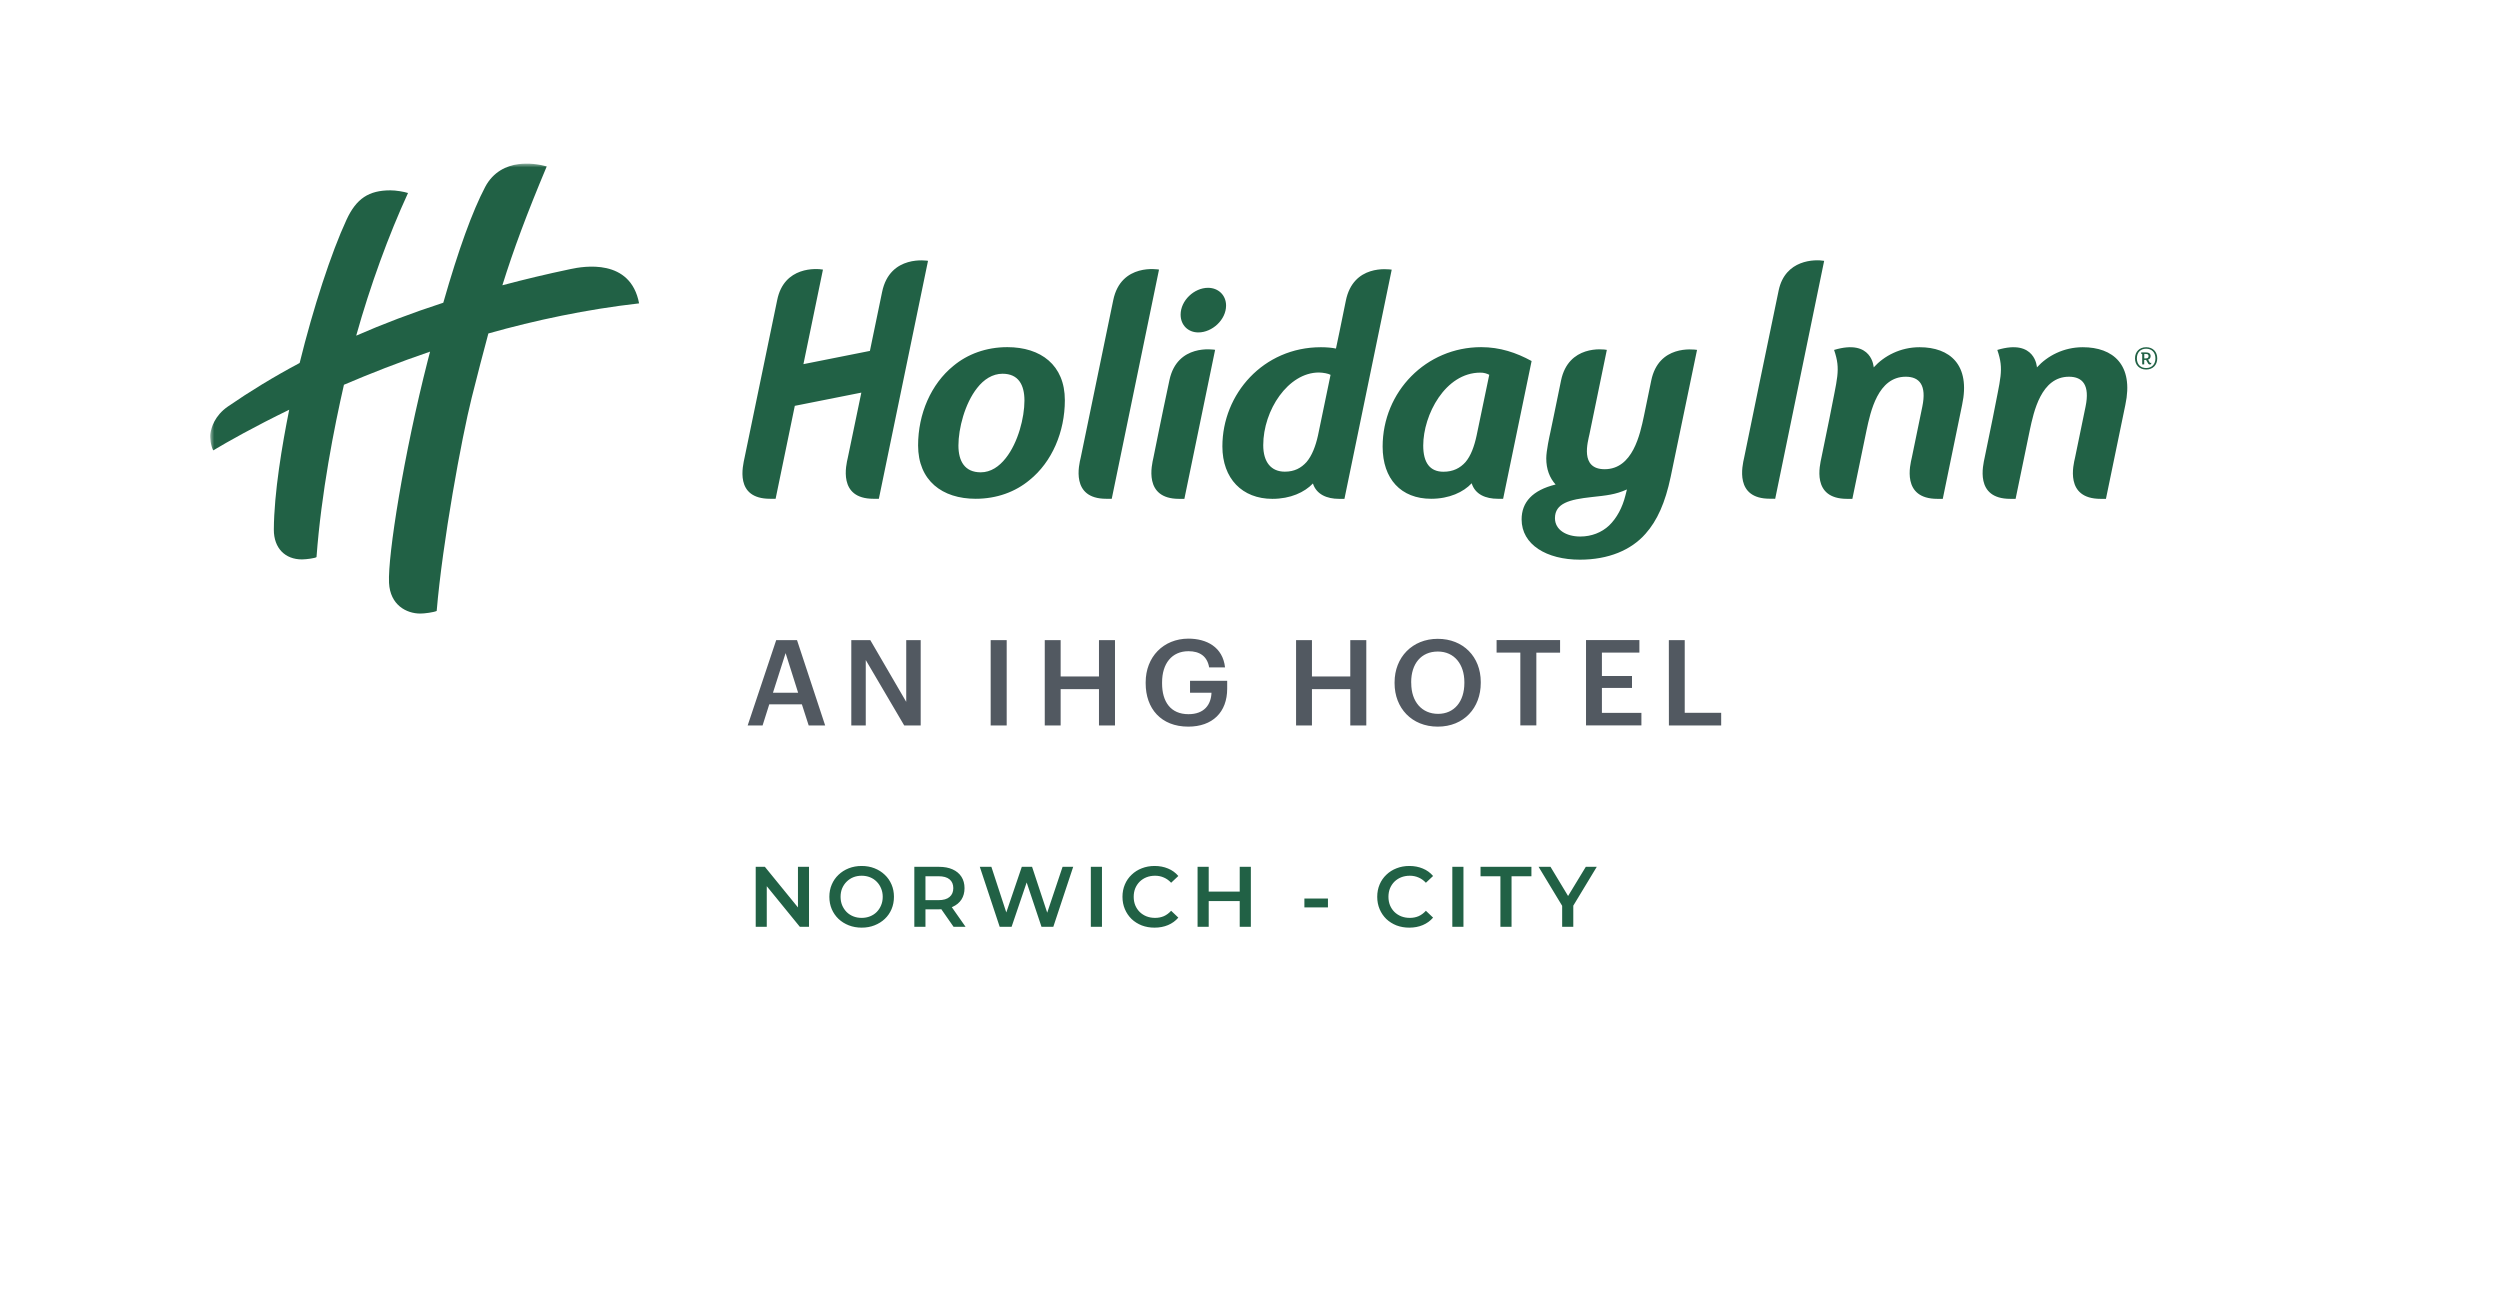 <svg width="321" height="167" viewBox="0 0 321 167" fill="none" xmlns="http://www.w3.org/2000/svg">
<g id="HI Norwich - City">
<rect width="321" height="167" fill="white"/>
<g id="Group">
<g id="Clip path group">
<mask id="mask0_33_57" style="mask-type:luminance" maskUnits="userSpaceOnUse" x="27" y="21" width="259" height="116">
<g id="SVGID_00000091725349555174540020000007745392540541879950_">
<path id="Vector" d="M286 21H27V136.306H286V21Z" fill="white"/>
</g>
</mask>
<g mask="url(#mask0_33_57)">
<g id="Group_2">
<path id="Vector_2" d="M62.707 42.817C68.769 41.11 75.297 39.72 82.059 38.953C80.96 33.124 74.923 34.19 73.257 34.548C70.193 35.19 67.278 35.889 64.505 36.63C65.954 31.992 67.636 27.479 70.201 21.366C69.135 21.083 67.936 20.909 66.579 21.075C65.047 21.267 63.331 22.049 62.299 23.998C60.658 27.12 58.876 32.025 56.919 38.87C52.872 40.186 49.158 41.602 45.736 43.1C47.535 36.68 49.891 30.21 52.389 24.781C51.865 24.614 50.857 24.439 50.133 24.439C47.36 24.439 45.753 25.488 44.495 28.211C42.53 32.442 40.207 39.57 38.475 46.606C35.094 48.405 32.046 50.278 29.265 52.194C27.541 53.384 27.116 54.95 27.017 55.658C26.942 56.157 27.042 57.198 27.375 57.831C29.257 56.707 32.629 54.8 37.134 52.61C36.235 57.082 35.185 63.277 35.161 67.999C35.152 70.413 36.635 71.829 38.766 71.829C39.349 71.829 40.507 71.663 40.64 71.529C41.256 63.244 42.913 54.867 44.162 49.404C47.51 47.972 51.224 46.514 55.221 45.149C55.121 45.524 55.029 45.89 54.929 46.273C51.848 58.322 49.783 71.305 49.95 74.835C50.091 77.692 52.19 78.782 53.972 78.782C54.53 78.782 55.67 78.624 56.07 78.449C56.819 69.614 59.268 56.241 60.567 51.061C61.349 47.972 62.032 45.29 62.707 42.817Z" fill="#216145"/>
<path id="Vector_3" d="M214.287 93.15H220.999V91.526H216.319V82.192H214.279L214.287 93.15ZM99.664 82.192L96 93.15H97.915L98.773 90.435H102.962L103.836 93.15H105.951L102.337 82.192H99.664ZM99.248 88.945L100.871 83.857L102.479 88.945H99.248ZM111.747 82.192H109.307V93.15H111.164V84.748L116.102 93.15H118.217V82.192H116.36V90.119L111.747 82.192ZM129.259 82.192H127.202V93.15H129.259V82.192ZM136.187 82.192H134.147V93.15H136.187V88.487H141.108V93.15H143.165V82.192H141.108V86.855H136.187V82.192ZM147.104 87.612V87.737C147.104 90.968 149.069 93.3 152.575 93.3C155.673 93.3 157.571 91.46 157.571 88.429V87.413H152.8V88.945H155.556C155.498 90.46 154.648 91.701 152.6 91.701C150.301 91.701 149.211 90.094 149.211 87.746V87.621C149.211 85.214 150.451 83.615 152.6 83.615C154.024 83.615 155.006 84.24 155.256 85.697H157.296C157.005 83.074 154.923 82 152.575 82C149.377 82.017 147.104 84.348 147.104 87.612ZM168.455 82.192H166.415V93.15H168.455V88.487H173.376V93.15H175.433V82.192H173.376V86.855H168.455V82.192ZM179.064 87.612V87.737C179.064 90.893 181.254 93.3 184.609 93.3C187.965 93.3 190.13 90.893 190.13 87.688V87.563C190.13 84.34 187.882 82.025 184.609 82.025C181.337 82.025 179.064 84.407 179.064 87.612ZM181.195 87.596C181.195 85.231 182.469 83.657 184.618 83.657C186.766 83.657 188.024 85.331 188.024 87.579V87.704C188.024 90.077 186.725 91.659 184.651 91.659C182.578 91.659 181.204 90.111 181.204 87.721L181.195 87.596ZM200.314 82.183H192.162V83.79H195.21V93.142H197.267V83.799H200.314V82.183ZM210.499 82.183H203.645V93.142H210.757V91.535H205.686V88.329H209.549V86.796H205.686V83.79H210.499V82.183Z" fill="#525961"/>
<path id="Vector_4" d="M276.99 46.015C276.99 45.166 276.432 44.583 275.566 44.583C274.7 44.583 274.134 45.166 274.134 46.015C274.134 46.864 274.7 47.447 275.566 47.447C276.432 47.447 276.99 46.864 276.99 46.015ZM276.757 46.015C276.757 46.789 276.274 47.256 275.566 47.256C274.858 47.256 274.375 46.789 274.375 46.015C274.375 45.24 274.858 44.774 275.566 44.774C276.274 44.774 276.757 45.24 276.757 46.015ZM276.016 46.531L275.816 46.173C276.032 46.106 276.141 45.948 276.141 45.715C276.141 45.399 275.899 45.249 275.549 45.249H274.933V45.449H275.058V46.789H275.316V46.215H275.558L275.807 46.648C275.874 46.764 275.941 46.798 276.057 46.798C276.107 46.798 276.166 46.773 276.207 46.748L276.224 46.564C276.191 46.589 276.141 46.598 276.107 46.598C276.074 46.598 276.049 46.589 276.016 46.531ZM275.549 46.015H275.325V45.449H275.516C275.758 45.449 275.874 45.515 275.874 45.723C275.874 45.89 275.791 46.015 275.549 46.015ZM272.893 51.994C274 46.839 271.319 44.583 267.43 44.583C264.974 44.583 262.884 45.69 261.543 47.172C261.543 47.172 261.368 43.45 256.455 44.932C257.346 47.539 256.855 48.455 255.864 53.709L254.823 58.789C254.648 59.663 253.491 64.052 258.121 64.052H258.803L260.627 55.225C261.135 52.86 262.076 48.371 265.657 48.371C267.439 48.371 268.346 49.479 267.788 52.194L266.431 58.78C266.24 59.621 265.065 64.052 269.72 64.052H270.403L272.893 51.994ZM251.933 51.994C253.041 46.839 250.36 44.583 246.471 44.583C244.014 44.583 241.924 45.69 240.584 47.172C240.584 47.172 240.409 43.45 235.496 44.932C236.387 47.539 235.895 48.455 234.904 53.709L233.864 58.789C233.689 59.663 232.531 64.052 237.161 64.052H237.844L239.668 55.225C240.176 52.86 241.116 48.371 244.697 48.371C246.479 48.371 247.387 49.479 246.829 52.194L245.472 58.78C245.28 59.621 244.106 64.052 248.761 64.052H249.452L251.933 51.994ZM227.935 64.043L234.222 33.491C233.022 33.283 229.234 33.308 228.384 37.271C227.618 40.844 223.946 58.772 223.946 58.772C223.713 59.796 222.697 64.035 227.235 64.035L227.935 64.043ZM214.511 61.245L217.9 44.924C217.401 44.857 212.971 44.258 212.021 48.854C211.68 50.52 211.08 53.418 211.08 53.418C210.581 55.774 209.648 60.246 206.034 60.246C202.812 60.246 203.894 56.69 204.086 55.758L206.317 44.924C205.851 44.824 201.388 44.275 200.438 48.854C199.689 52.485 199.131 55.266 199.048 55.591C198.973 55.916 198.54 57.881 198.54 58.847C198.54 60.238 198.964 61.353 199.739 62.211C196.766 62.944 195.375 64.484 195.375 66.691C195.375 69.939 198.59 71.862 202.861 71.862C206.534 71.862 209.44 70.63 211.28 68.54C212.796 66.841 213.82 64.526 214.511 61.245ZM208.899 62.844L208.699 63.635C208.316 65.151 207.616 66.5 206.617 67.466C205.651 68.382 204.335 68.89 202.903 68.89C201.121 68.89 199.656 68.04 199.656 66.533C199.656 64.609 201.546 64.135 204.335 63.827C206.309 63.61 207.383 63.519 208.899 62.844ZM193.002 64.043L196.658 46.356C194.693 45.282 192.602 44.574 190.179 44.574C183.134 44.574 177.53 50.27 177.53 57.348C177.53 61.495 179.887 64.043 183.759 64.043C186.082 64.043 187.914 63.185 188.963 62.053C189.413 63.502 190.779 64.043 192.319 64.043H193.002ZM191.22 48.122L189.596 55.924C189.297 57.315 188.863 58.514 188.172 59.33C187.481 60.104 186.582 60.571 185.341 60.571C183.601 60.571 182.743 59.413 182.743 57.207C182.743 53.26 185.574 47.847 190.071 47.847C190.529 47.839 190.904 47.963 191.22 48.122ZM172.626 64.052L178.696 34.623C178.288 34.573 173.741 33.899 172.8 38.637C172.342 40.944 171.493 44.991 171.535 44.757C171.077 44.649 170.336 44.583 169.603 44.583C162.217 44.583 156.954 50.578 156.954 57.315C156.954 61.453 159.502 64.052 163.374 64.052C165.697 64.052 167.504 63.21 168.579 62.078C169.028 63.485 170.377 64.052 171.926 64.052H172.626ZM170.843 48.13L169.228 55.916C168.92 57.306 168.454 58.506 167.762 59.322C167.063 60.096 166.205 60.562 164.973 60.562C163.232 60.562 162.2 59.363 162.2 57.157C162.2 52.668 165.398 47.83 169.345 47.83C169.919 47.839 170.577 47.972 170.843 48.13ZM157.428 39.236C157.428 37.888 156.421 36.955 155.113 36.955C153.331 36.955 151.591 38.587 151.591 40.402C151.591 41.751 152.557 42.684 153.864 42.684C155.646 42.684 157.428 41.06 157.428 39.236ZM150.159 48.796C149.135 53.568 148.094 58.789 148.094 58.789C147.91 59.63 146.77 64.052 151.391 64.052H152.074L156.021 44.916C155.846 44.891 151.166 44.1 150.159 48.796ZM142.748 64.043L148.818 34.615C148.818 34.615 143.93 33.707 142.939 38.545C141.94 43.425 138.759 58.78 138.759 58.78C138.559 59.621 137.418 64.043 142.04 64.043H142.748ZM136.727 51.386C136.727 46.864 133.629 44.574 129.341 44.574C126.626 44.574 124.228 45.465 122.413 46.981C119.548 49.304 117.883 53.135 117.883 57.19C117.883 61.712 120.98 64.043 125.277 64.043C127.992 64.043 130.382 63.152 132.197 61.637C135.07 59.322 136.727 55.458 136.727 51.386ZM131.539 51.436C131.539 53.609 130.732 56.815 129.141 58.822C128.292 59.905 127.209 60.646 125.927 60.646C123.87 60.646 123.062 59.213 123.062 57.198C123.062 55.033 123.878 51.819 125.469 49.812C126.318 48.721 127.442 47.988 128.725 47.988C130.773 47.988 131.539 49.421 131.539 51.436ZM112.845 64.043L119.157 33.491C119.157 33.491 114.26 32.616 113.261 37.496C113.028 38.612 112.52 41.052 111.696 45.057L103.16 46.756L105.667 34.615C104.892 34.473 100.662 34.14 99.788 38.545C99.513 39.928 95.599 58.78 95.599 58.78C95.399 59.763 94.258 64.043 98.88 64.043H99.588L102.053 52.11L110.596 50.412C109.747 54.508 108.856 58.78 108.856 58.78C108.665 59.63 107.532 64.043 112.154 64.043H112.845Z" fill="#216145"/>
</g>
</g>
</g>
</g>
<g id="hotel-address">
<path id="Norwich - City" d="M97.034 119V111.3H98.211L103.04 117.229H102.457V111.3H103.876V119H102.699L97.87 113.071H98.453V119H97.034ZM110.647 119.11C110.046 119.11 109.492 119.011 108.986 118.813C108.48 118.615 108.04 118.34 107.666 117.988C107.292 117.629 107.003 117.211 106.797 116.734C106.592 116.25 106.489 115.722 106.489 115.15C106.489 114.578 106.592 114.054 106.797 113.577C107.003 113.093 107.292 112.675 107.666 112.323C108.04 111.964 108.48 111.685 108.986 111.487C109.492 111.289 110.042 111.19 110.636 111.19C111.238 111.19 111.788 111.289 112.286 111.487C112.792 111.685 113.232 111.964 113.606 112.323C113.98 112.675 114.27 113.093 114.475 113.577C114.681 114.054 114.783 114.578 114.783 115.15C114.783 115.722 114.681 116.25 114.475 116.734C114.27 117.218 113.98 117.636 113.606 117.988C113.232 118.34 112.792 118.615 112.286 118.813C111.788 119.011 111.241 119.11 110.647 119.11ZM110.636 117.856C111.025 117.856 111.384 117.79 111.714 117.658C112.044 117.526 112.33 117.339 112.572 117.097C112.814 116.848 113.001 116.562 113.133 116.239C113.273 115.909 113.342 115.546 113.342 115.15C113.342 114.754 113.273 114.395 113.133 114.072C113.001 113.742 112.814 113.456 112.572 113.214C112.33 112.965 112.044 112.774 111.714 112.642C111.384 112.51 111.025 112.444 110.636 112.444C110.248 112.444 109.888 112.51 109.558 112.642C109.236 112.774 108.95 112.965 108.7 113.214C108.458 113.456 108.268 113.742 108.128 114.072C107.996 114.395 107.93 114.754 107.93 115.15C107.93 115.539 107.996 115.898 108.128 116.228C108.268 116.558 108.458 116.848 108.7 117.097C108.942 117.339 109.228 117.526 109.558 117.658C109.888 117.79 110.248 117.856 110.636 117.856ZM117.399 119V111.3H120.567C121.249 111.3 121.832 111.41 122.316 111.63C122.807 111.85 123.185 112.165 123.449 112.576C123.713 112.987 123.845 113.474 123.845 114.039C123.845 114.604 123.713 115.091 123.449 115.502C123.185 115.905 122.807 116.217 122.316 116.437C121.832 116.65 121.249 116.756 120.567 116.756H118.191L118.829 116.107V119H117.399ZM122.437 119L120.49 116.206H122.019L123.977 119H122.437ZM118.829 116.261L118.191 115.579H120.501C121.132 115.579 121.605 115.443 121.92 115.172C122.243 114.901 122.404 114.523 122.404 114.039C122.404 113.548 122.243 113.17 121.92 112.906C121.605 112.642 121.132 112.51 120.501 112.51H118.191L118.829 111.806V116.261ZM128.36 119L125.808 111.3H127.293L129.57 118.263H128.833L131.198 111.3H132.518L134.817 118.263H134.102L136.434 111.3H137.798L135.246 119H133.728L131.627 112.719H132.023L129.889 119H128.36ZM140.063 119V111.3H141.493V119H140.063ZM148.24 119.11C147.653 119.11 147.107 119.015 146.601 118.824C146.102 118.626 145.666 118.351 145.292 117.999C144.925 117.64 144.639 117.218 144.434 116.734C144.228 116.25 144.126 115.722 144.126 115.15C144.126 114.578 144.228 114.05 144.434 113.566C144.639 113.082 144.929 112.664 145.303 112.312C145.677 111.953 146.113 111.678 146.612 111.487C147.11 111.289 147.657 111.19 148.251 111.19C148.881 111.19 149.457 111.3 149.978 111.52C150.498 111.733 150.938 112.052 151.298 112.477L150.374 113.346C150.095 113.045 149.783 112.822 149.439 112.675C149.094 112.521 148.72 112.444 148.317 112.444C147.913 112.444 147.543 112.51 147.206 112.642C146.876 112.774 146.586 112.961 146.337 113.203C146.095 113.445 145.904 113.731 145.765 114.061C145.633 114.391 145.567 114.754 145.567 115.15C145.567 115.546 145.633 115.909 145.765 116.239C145.904 116.569 146.095 116.855 146.337 117.097C146.586 117.339 146.876 117.526 147.206 117.658C147.543 117.79 147.913 117.856 148.317 117.856C148.72 117.856 149.094 117.783 149.439 117.636C149.783 117.482 150.095 117.251 150.374 116.943L151.298 117.823C150.938 118.241 150.498 118.56 149.978 118.78C149.457 119 148.878 119.11 148.24 119.11ZM159.18 111.3H160.61V119H159.18V111.3ZM155.198 119H153.768V111.3H155.198V119ZM159.29 115.7H155.077V114.479H159.29V115.7ZM167.484 116.514V115.37H170.509V116.514H167.484ZM180.95 119.11C180.363 119.11 179.817 119.015 179.311 118.824C178.812 118.626 178.376 118.351 178.002 117.999C177.635 117.64 177.349 117.218 177.144 116.734C176.938 116.25 176.836 115.722 176.836 115.15C176.836 114.578 176.938 114.05 177.144 113.566C177.349 113.082 177.639 112.664 178.013 112.312C178.387 111.953 178.823 111.678 179.322 111.487C179.82 111.289 180.367 111.19 180.961 111.19C181.591 111.19 182.167 111.3 182.688 111.52C183.208 111.733 183.648 112.052 184.008 112.477L183.084 113.346C182.805 113.045 182.493 112.822 182.149 112.675C181.804 112.521 181.43 112.444 181.027 112.444C180.623 112.444 180.253 112.51 179.916 112.642C179.586 112.774 179.296 112.961 179.047 113.203C178.805 113.445 178.614 113.731 178.475 114.061C178.343 114.391 178.277 114.754 178.277 115.15C178.277 115.546 178.343 115.909 178.475 116.239C178.614 116.569 178.805 116.855 179.047 117.097C179.296 117.339 179.586 117.526 179.916 117.658C180.253 117.79 180.623 117.856 181.027 117.856C181.43 117.856 181.804 117.783 182.149 117.636C182.493 117.482 182.805 117.251 183.084 116.943L184.008 117.823C183.648 118.241 183.208 118.56 182.688 118.78C182.167 119 181.588 119.11 180.95 119.11ZM186.478 119V111.3H187.908V119H186.478ZM192.652 119V112.51H190.1V111.3H196.634V112.51H194.082V119H192.652ZM200.581 119V115.953L200.9 116.833L197.556 111.3H199.085L201.769 115.755H200.911L203.617 111.3H205.025L201.681 116.833L202.011 115.953V119H200.581Z" fill="#216145"/>
</g>
</g>
</svg>
